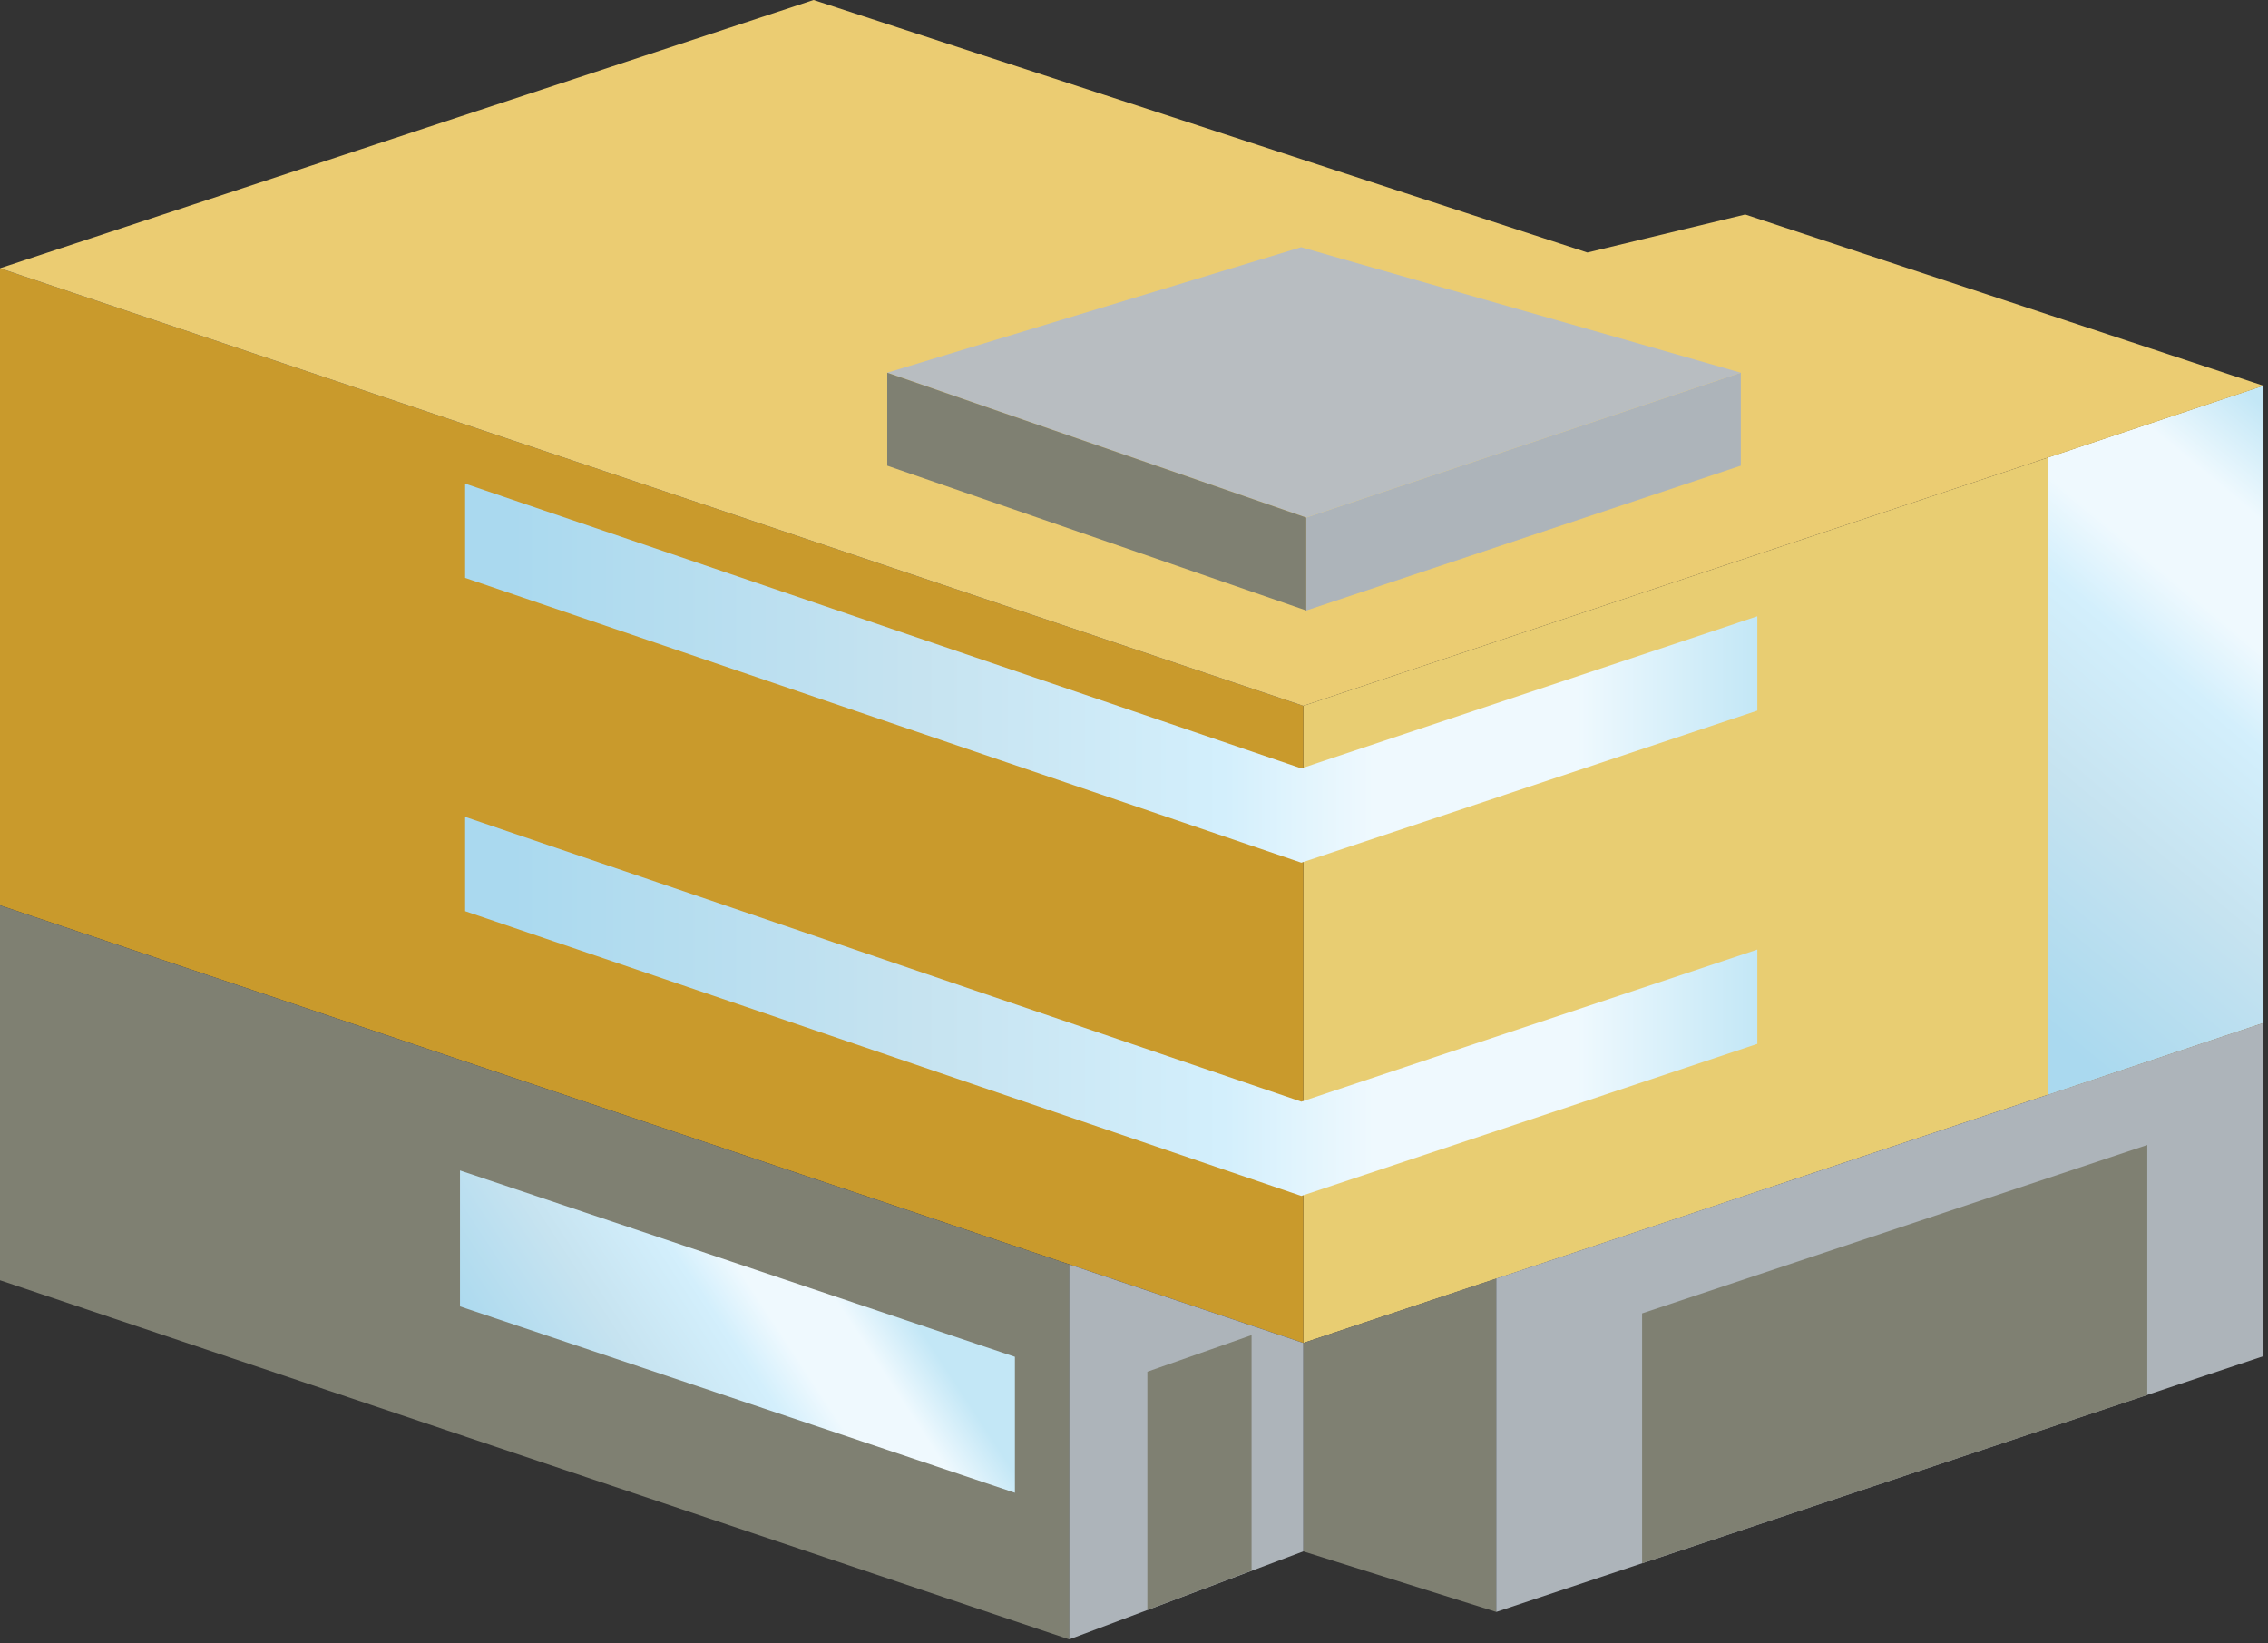 
        <svg xmlns:rdf="http://www.w3.org/1999/02/22-rdf-syntax-ns#" xmlns="http://www.w3.org/2000/svg" xmlns:cc="http://creativecommons.org/ns#" xmlns:xlink="http://www.w3.org/1999/xlink" xmlns:dc="http://purl.org/dc/elements/1.1/" x="0px" y="0px" width="501" height="363" viewBox="0 0 501 363" xml:space="preserve">
            <rect x="0" y="0" width="501" height="363" fill="#333333" stroke="none"/>
            <title>Urban: apartment building 2</title>
            <desc xmlns:ian_image_library="https://ian.umces.edu/media-library/">
                <ian_image_library:title>Urban: apartment building 2</ian_image_library:title>
                <ian_image_library:descr>Illustration of an apartment building.</ian_image_library:descr>
                <ian_image_library:scene>
                    <ian_image_library:contains>development, infrastructure, apartments, flats, units, townhouse, building, multistory</ian_image_library:contains>
                    <ian_image_library:when>2012-02-24</ian_image_library:when>
                </ian_image_library:scene>
            </desc>
            
<defs>
</defs>
<polygon fill="#E8CD72" points="500,225.944 500,85.205 287.9,155.912 287.9,296.651 "/>
<linearGradient id="ian_symbols_77b5ed8ecca0b55405b779b8337cb5ab" gradientUnits="userSpaceOnUse" x1="431.688" y1="217.102" x2="522.199" y2="108.188">
	<stop  offset="0.036" style="stop-color:#AAD9EF"/>
	<stop  offset="0.351" style="stop-color:#C6E3F0"/>
	<stop  offset="0.588" style="stop-color:#D3EFFC"/>
	<stop  offset="0.703" style="stop-color:#EFF9FE"/>
	<stop  offset="0.861" style="stop-color:#EFF9FE"/>
	<stop  offset="1" style="stop-color:#C3E7F6"/>
</linearGradient>
<polygon fill="url(#ian_symbols_77b5ed8ecca0b55405b779b8337cb5ab)" points="500,85.205 452.468,101.052 452.468,241.802 500,225.944 "/>
<polygon fill="#7F8072" points="287.9,296.651 287.9,342.686 330.518,356.055 330.518,282.417 "/>
<polygon fill="#ADB4BA" points="500,225.944 330.518,282.417 330.518,356.055 500,299.561 "/>
<polygon fill="#7F8072" points="362.74,290.114 362.74,345.322 474.336,308.144 474.336,252.916 "/>
<polygon fill="#C99A2C" points="0,199.985 0,59.256 287.9,155.912 287.9,296.651 "/>
<polygon fill="#7F8072" points="0,199.985 0,282.797 236.193,362.128 236.193,279.296 "/>
<polygon fill="#ADB4BA" points="287.9,296.651 236.193,279.296 236.193,362.128 287.9,342.686 "/>
<polygon fill="#7F8072" points="253.453,302.999 253.453,355.633 276.47,346.946 276.47,294.922 "/>
<linearGradient id="ian_symbols_38f95554b0f711841957113d4d662687" gradientUnits="userSpaceOnUse" x1="117.84" y1="323.714" x2="191.46" y2="275.402">
	<stop  offset="0.036" style="stop-color:#AAD9EF"/>
	<stop  offset="0.351" style="stop-color:#C6E3F0"/>
	<stop  offset="0.588" style="stop-color:#D3EFFC"/>
	<stop  offset="0.703" style="stop-color:#EFF9FE"/>
	<stop  offset="0.861" style="stop-color:#EFF9FE"/>
	<stop  offset="1" style="stop-color:#C3E7F6"/>
</linearGradient>
<polygon fill="url(#ian_symbols_38f95554b0f711841957113d4d662687)" points="101.611,288.575 101.611,258.545 224.194,299.709 224.194,329.738 "/>
<linearGradient id="ian_symbols_d946460399172a04158563780f8d1c2b" gradientUnits="userSpaceOnUse" x1="102.749" y1="222.307" x2="388.193" y2="222.307">
	<stop  offset="0.036" style="stop-color:#AAD9EF"/>
	<stop  offset="0.351" style="stop-color:#C6E3F0"/>
	<stop  offset="0.588" style="stop-color:#D3EFFC"/>
	<stop  offset="0.703" style="stop-color:#EFF9FE"/>
	<stop  offset="0.861" style="stop-color:#EFF9FE"/>
	<stop  offset="1" style="stop-color:#C3E7F6"/>
</linearGradient>
<polygon fill="url(#ian_symbols_d946460399172a04158563780f8d1c2b)" points="102.75,180.437 102.75,201.271 287.457,264.176 388.193,230.583 388.193,209.749 
	287.457,243.342 "/>
<linearGradient id="ian_symbols_ef56993e2b0a8d44a938857d5496dcc0" gradientUnits="userSpaceOnUse" x1="102.749" y1="148.695" x2="388.193" y2="148.695">
	<stop  offset="0.036" style="stop-color:#AAD9EF"/>
	<stop  offset="0.351" style="stop-color:#C6E3F0"/>
	<stop  offset="0.588" style="stop-color:#D3EFFC"/>
	<stop  offset="0.703" style="stop-color:#EFF9FE"/>
	<stop  offset="0.861" style="stop-color:#EFF9FE"/>
	<stop  offset="1" style="stop-color:#C3E7F6"/>
</linearGradient>
<polygon fill="url(#ian_symbols_ef56993e2b0a8d44a938857d5496dcc0)" points="287.457,169.725 102.75,106.831 102.75,127.654 287.457,190.559 388.193,156.966 
	388.193,136.132 "/>
<polygon fill="#EBCC72" points="350.657,55.777 385.515,47.384 500,85.205 287.9,155.912 0,59.256 179.72,0 "/>
<polygon fill="#ADB4BA" points="384.544,102.866 288.553,134.856 288.553,114.327 384.544,82.327 "/>
<polygon fill="#B8BDC1" points="384.544,82.327 288.553,114.327 195.989,82.327 287.415,54.606 "/>
<polygon fill="#7F8072" points="288.553,114.327 288.553,134.856 195.989,102.866 195.989,82.327 "/>
</svg>
